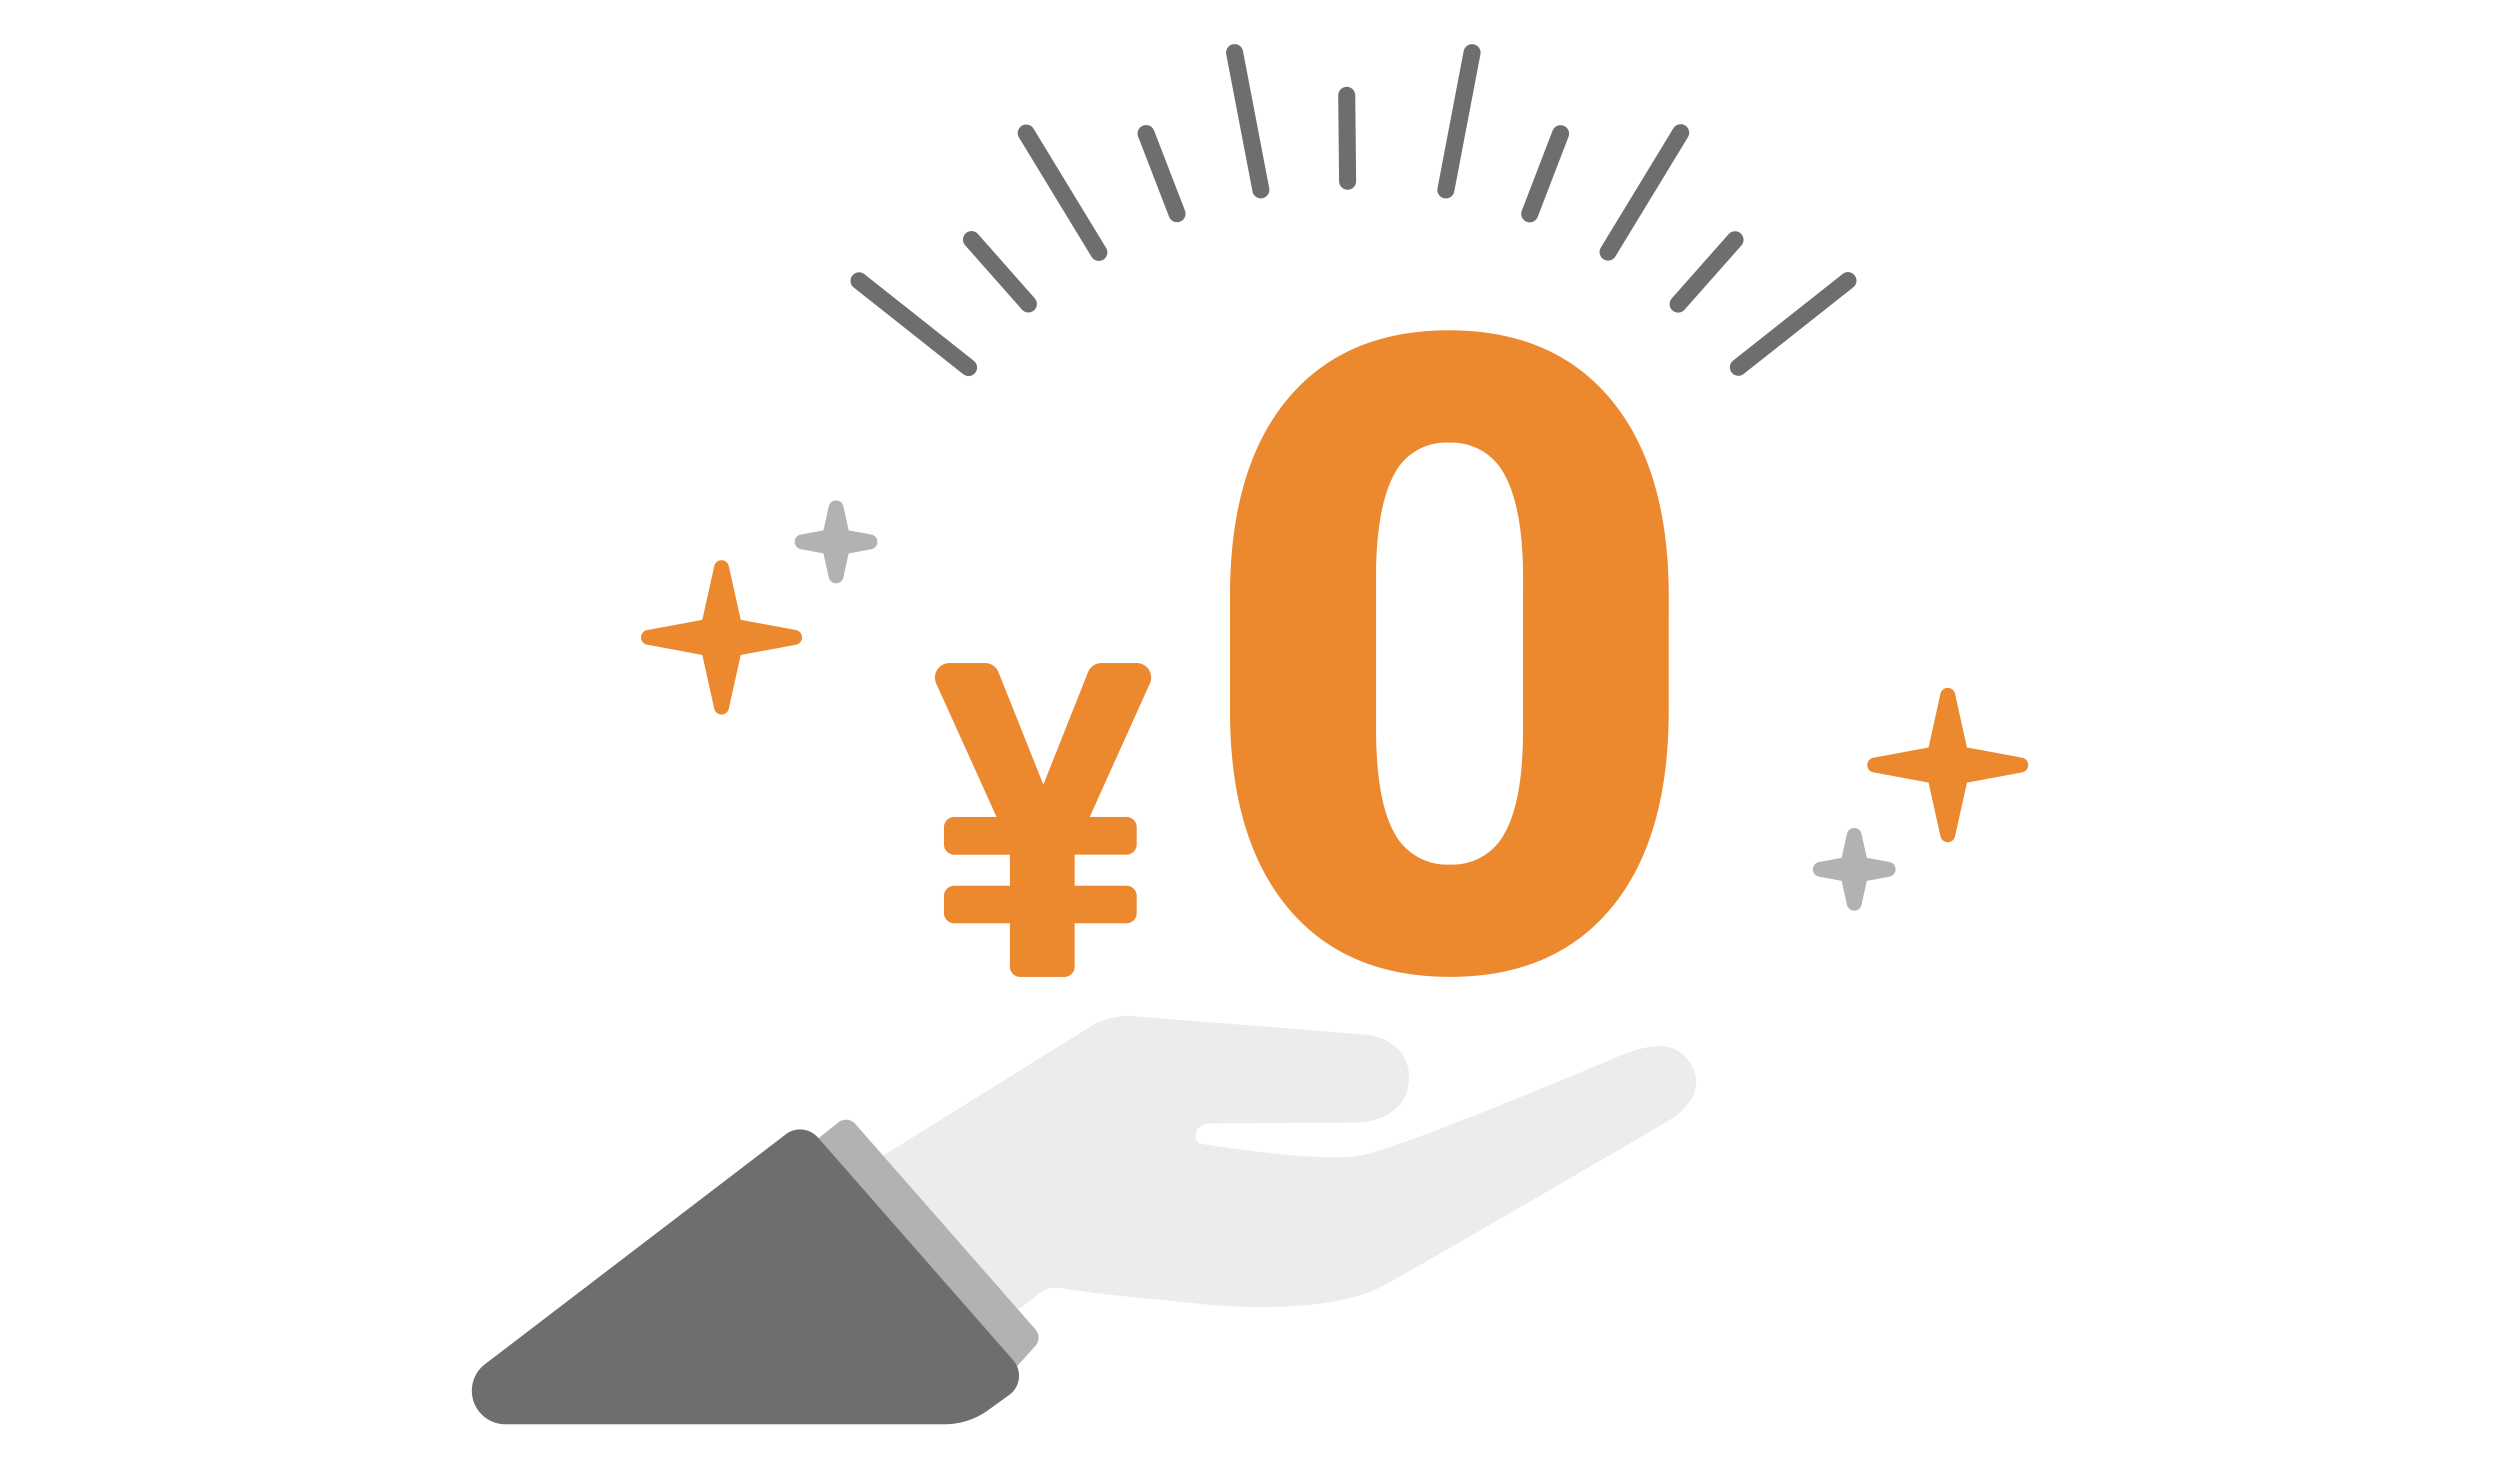 <svg xmlns="http://www.w3.org/2000/svg" xmlns:xlink="http://www.w3.org/1999/xlink" width="293" height="172" viewBox="0 0 293 172">
  <defs>
    <clipPath id="clip-path">
      <rect id="長方形_9397" data-name="長方形 9397" width="182.416" height="161.848" fill="none"/>
    </clipPath>
  </defs>
  <g id="グループ_19446" data-name="グループ 19446" transform="translate(-123 -1837)">
    <rect id="長方形_9359" data-name="長方形 9359" width="293" height="172" transform="translate(123 1837)" fill="#fff"/>
    <g id="グループ_19517" data-name="グループ 19517" transform="translate(178.292 1842.076)">
      <g id="グループ_19516" data-name="グループ 19516" clip-path="url(#clip-path)">
        <path id="パス_5547" data-name="パス 5547" d="M140.509,110c-1.632-3.038-4.929-2.554-8.5-1.082,0,0-1.378.59-3.555,1.5l-5.585,2.32c-7.818,3.215-18.277,7.366-21.34,7.867-4.251.7-14.978-.86-18.354-1.385a.954.954,0,0,1-.817-1.056,1.579,1.579,0,0,1,1.551-1.351L100.8,116.7c3.447.1,6.5-1.636,6.6-5.083s-2.637-5.2-6.085-5.3l-26.738-2.114a10.62,10.62,0,0,0-3.842.835h0l-1.354.843-4.834,3.01L32.27,129c-10.45,6.507-6.981,16.215,5.242,17.682l13.028.613,13.216-10.316a3.284,3.284,0,0,1,2.833-.876c4.991.847,11.426,1.3,15.111,1.728,5.922.695,16.882,1.158,22.868-2.09,3.987-2.164,32.207-18.634,32.207-18.634,3.038-1.632,5.367-4.071,3.734-7.109" transform="translate(2.448 9.781)" fill="#ececec"/>
        <path id="パス_5548" data-name="パス 5548" d="M62.678,139.913,41.557,115.826a1.45,1.45,0,0,0-1.992-.178l-3.414,2.717,23.925,26.349,2.59-2.877a1.449,1.449,0,0,0,.012-1.924" transform="translate(3.393 10.825)" fill="#b2b2b2"/>
        <path id="パス_5549" data-name="パス 5549" d="M3.934,150.925H55.427a8.661,8.661,0,0,0,5.062-1.633l2.524-1.818a2.776,2.776,0,0,0,.435-4.062l-22.88-26.093a2.777,2.777,0,0,0-3.907-.267L1.55,143.879a3.926,3.926,0,0,0,2.384,7.046" transform="translate(0 10.923)" fill="#6e6e6e"/>
        <path id="パス_5550" data-name="パス 5550" d="M132.654,75.379q0,14.944-6.713,23.048t-18.918,8.1q-12.311,0-19.047-8.155t-6.737-23V61.9q0-14.941,6.712-23.049t18.971-8.1q12.257,0,19,8.155t6.737,23.049ZM115.583,59.726q0-7.951-2.077-11.878a6.944,6.944,0,0,0-6.585-3.926,6.778,6.778,0,0,0-6.409,3.647q-2,3.649-2.152,11.043V77.456q0,8.258,2.077,12.082a6.966,6.966,0,0,0,6.585,3.825,6.877,6.877,0,0,0,6.432-3.724q2.079-3.723,2.129-11.677Z" transform="translate(7.625 2.886)" fill="#ec882e"/>
        <path id="パス_5551" data-name="パス 5551" d="M62.331,80.652l5.232-13.172A1.705,1.705,0,0,1,69.147,66.4h4.112a1.7,1.7,0,0,1,1.553,2.405l-7.05,15.632h4.309a1.2,1.2,0,0,1,1.2,1.2v2.021a1.2,1.2,0,0,1-1.2,1.2H65.995V92.5h6.076a1.2,1.2,0,0,1,1.2,1.2v2a1.2,1.2,0,0,1-1.2,1.2H65.995v5.088a1.2,1.2,0,0,1-1.2,1.2H59.615a1.2,1.2,0,0,1-1.2-1.2V96.9h-6.53a1.2,1.2,0,0,1-1.2-1.2v-2a1.2,1.2,0,0,1,1.2-1.2h6.53V88.862h-6.53a1.2,1.2,0,0,1-1.2-1.2V85.641a1.2,1.2,0,0,1,1.2-1.2h4.964l-7.071-15.63A1.705,1.705,0,0,1,51.331,66.4h4.16a1.705,1.705,0,0,1,1.584,1.073Z" transform="translate(4.658 6.233)" fill="#ec882e"/>
        <path id="パス_5552" data-name="パス 5552" d="M28.418,56.059l1.4,6.312,6.473,1.2a.873.873,0,0,1,0,1.716l-6.473,1.2-1.4,6.312a.873.873,0,0,1-1.7,0l-1.4-6.312-6.473-1.2a.873.873,0,0,1,0-1.716l6.473-1.2,1.4-6.312a.873.873,0,0,1,1.7,0" transform="translate(1.702 5.198)" fill="#ec882e"/>
        <path id="パス_5553" data-name="パス 5553" d="M159.8,69.735l1.4,6.312,6.473,1.2a.873.873,0,0,1,0,1.716l-6.473,1.2-1.4,6.312a.873.873,0,0,1-1.7,0l-1.4-6.312-6.473-1.2a.873.873,0,0,1,0-1.716l6.473-1.2,1.4-6.312a.873.873,0,0,1,1.7,0" transform="translate(14.033 6.481)" fill="#ec882e"/>
        <path id="パス_5554" data-name="パス 5554" d="M149.388,84.747l.625,2.82,2.661.494a.873.873,0,0,1,0,1.716l-2.661.494-.625,2.82a.873.873,0,0,1-1.7,0l-.625-2.82-2.661-.494a.873.873,0,0,1,0-1.716l2.661-.494.625-2.82a.873.873,0,0,1,1.7,0" transform="translate(13.486 7.89)" fill="#b2b2b2"/>
        <path id="パス_5555" data-name="パス 5555" d="M40.3,49.663l.625,2.82,2.66.494a.873.873,0,0,1,0,1.716l-2.66.494-.625,2.82a.873.873,0,0,1-1.705,0l-.625-2.82-2.66-.494a.873.873,0,0,1,0-1.716l2.66-.494.625-2.82a.873.873,0,0,1,1.705,0" transform="translate(3.247 4.597)" fill="#b2b2b2"/>
        <line id="線_1053" data-name="線 1053" x2="12.834" y2="10.163" transform="translate(45.388 27.836)" fill="none" stroke="#6e6e6e" stroke-linecap="round" stroke-linejoin="round" stroke-width="2"/>
        <line id="線_1054" data-name="線 1054" x2="6.664" y2="7.542" transform="translate(58.568 23.004)" fill="none" stroke="#6e6e6e" stroke-linecap="round" stroke-linejoin="round" stroke-width="2"/>
        <line id="線_1055" data-name="線 1055" x2="8.508" y2="13.986" transform="translate(64.984 10.519)" fill="none" stroke="#6e6e6e" stroke-linecap="round" stroke-linejoin="round" stroke-width="2"/>
        <line id="線_1056" data-name="線 1056" x2="3.625" y2="9.39" transform="translate(79.031 10.578)" fill="none" stroke="#6e6e6e" stroke-linecap="round" stroke-linejoin="round" stroke-width="2"/>
        <line id="線_1057" data-name="線 1057" x2="3.079" y2="16.079" transform="translate(89.402 1.094)" fill="none" stroke="#6e6e6e" stroke-linecap="round" stroke-linejoin="round" stroke-width="2"/>
        <line id="線_1058" data-name="線 1058" x2="0.105" y2="10.065" transform="translate(102.544 6.098)" fill="none" stroke="#6e6e6e" stroke-linecap="round" stroke-linejoin="round" stroke-width="2"/>
        <line id="線_1059" data-name="線 1059" x1="3.067" y2="16.081" transform="translate(114.165 1.102)" fill="none" stroke="#6e6e6e" stroke-linecap="round" stroke-linejoin="round" stroke-width="2"/>
        <line id="線_1060" data-name="線 1060" x1="3.612" y2="9.394" transform="translate(123.993 10.594)" fill="none" stroke="#6e6e6e" stroke-linecap="round" stroke-linejoin="round" stroke-width="2"/>
        <line id="線_1061" data-name="線 1061" x1="8.506" y2="13.987" transform="translate(133.175 10.479)" fill="none" stroke="#6e6e6e" stroke-linecap="round" stroke-linejoin="round" stroke-width="2"/>
        <line id="線_1062" data-name="線 1062" x1="6.67" y2="7.537" transform="translate(141.384 23.026)" fill="none" stroke="#6e6e6e" stroke-linecap="round" stroke-linejoin="round" stroke-width="2"/>
        <line id="線_1063" data-name="線 1063" x1="12.841" y2="10.154" transform="translate(148.447 27.813)" fill="none" stroke="#6e6e6e" stroke-linecap="round" stroke-linejoin="round" stroke-width="2"/>
      </g>
    </g>
  </g>
</svg>
